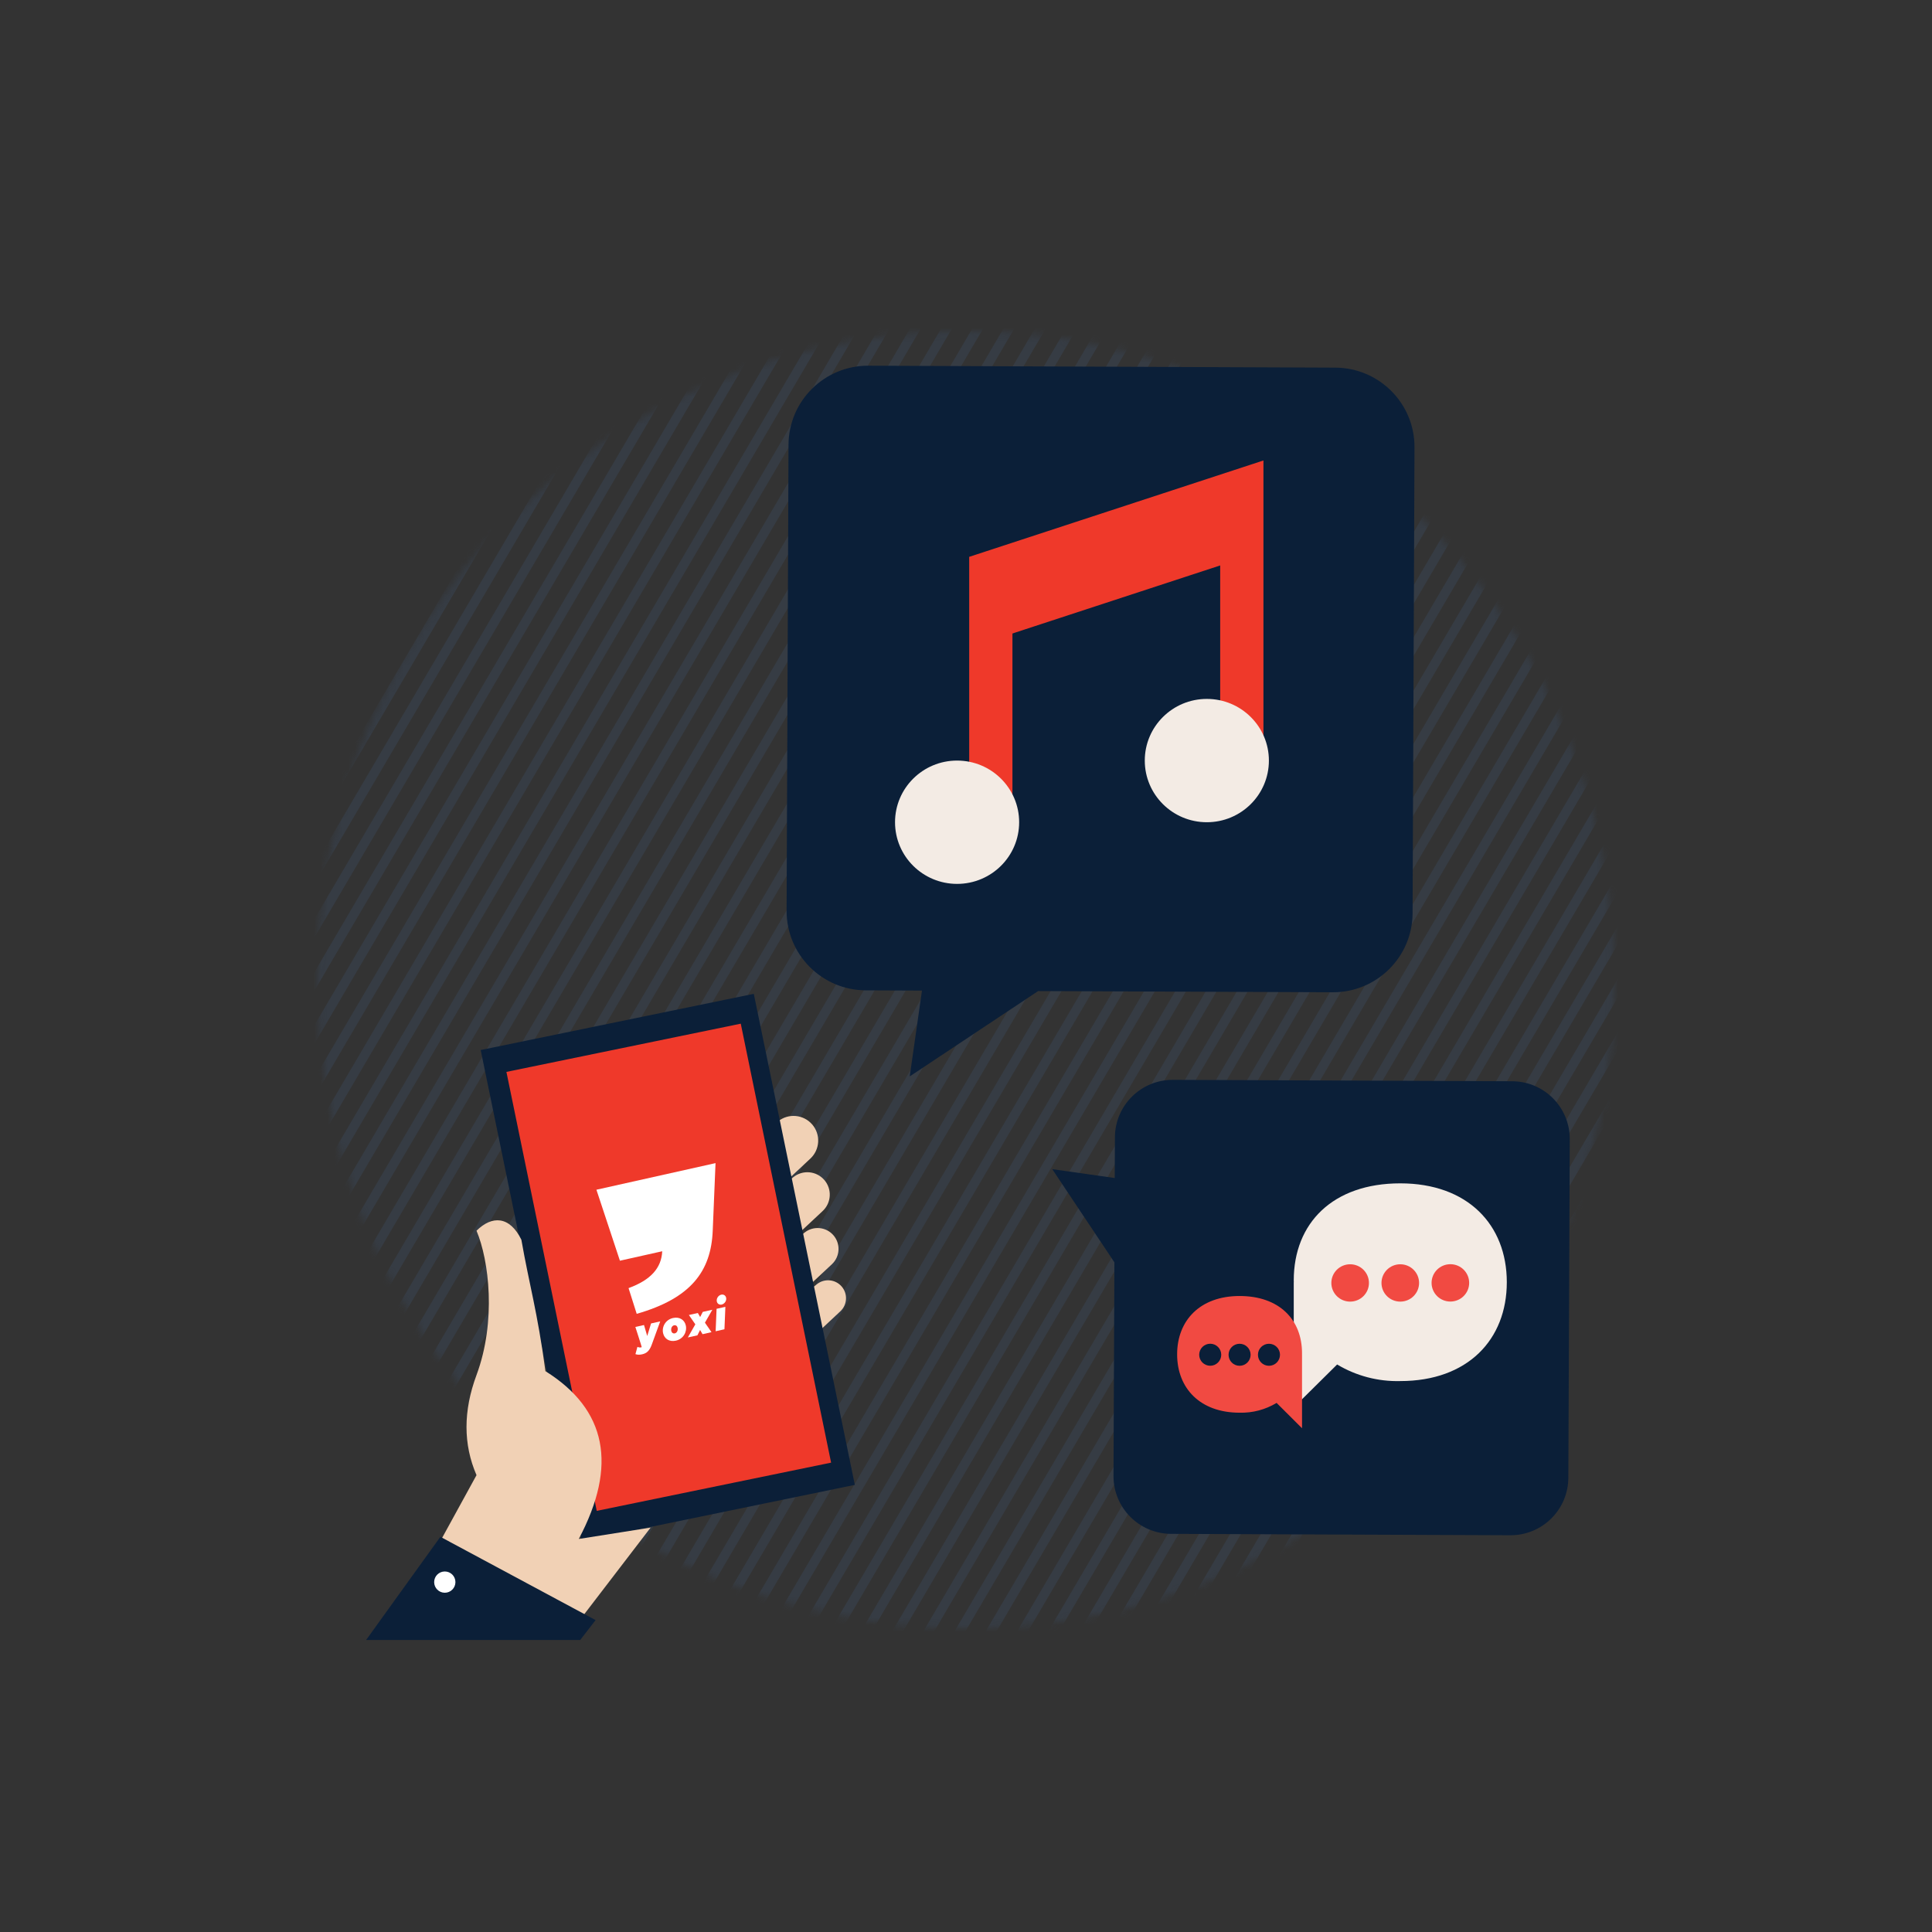 <svg xmlns="http://www.w3.org/2000/svg" xmlns:xlink="http://www.w3.org/1999/xlink" width="280" height="280" viewBox="0 0 280 280">
    <rect x="0" y="0" width="280" height="280" fill="#333333" stroke="none"/>
    <defs>
        <circle id="ii02bs0yea" cx="94" cy="94" r="94"/>
    </defs>
    <g fill="none" fill-rule="evenodd">
        <g>
            <g>
                <g>
                    <path d="M30 30H250V250H30z" transform="translate(-820 -2623) translate(0 2407) translate(820 216)"/>
                    <g>
                        <g transform="translate(-820 -2623) translate(0 2407) translate(820 216) translate(30 30) translate(16 18)">
                            <mask id="vh4efhvv3b" fill="#fff">
                                <use xlink:href="#ii02bs0yea"/>
                            </mask>
                            <g stroke-opacity=".376" mask="url(#vh4efhvv3b)">
                                <g>
                                    <g>
                                        <path stroke="#3C4C60" stroke-width="1.359" d="M186.072.28L129.291 206.07M190.112.28L133.331 206.07M194.153.28L137.372 206.07M198.194.28L141.412 206.07M182.031.28L125.25 206.07M177.991.28L121.209 206.07M161.825.175L105.044 205.965M165.865.175L109.084 205.965M169.906.175L113.125 205.965M173.947.175L117.165 205.965M157.784.175L101.003 205.965M153.743.175L96.962 205.965M137.633.269L80.851 206.059M141.673.269L84.892 206.059M145.714.269L88.933 206.059M149.754.269L92.973 206.059M133.592.269L76.811 206.059M129.551.269L72.77 206.059M113.385.165L56.604 205.955M117.426.165L60.645 205.955M121.467.165L64.685 205.955M125.507.165L68.726 205.955M109.345.165L52.564 205.955M105.304.165L48.523 205.955M89.193.259L32.412 206.049M93.234.259L36.453 206.049M97.275.259L40.493 206.049M101.315.259L44.534 206.049M85.153.259L28.372 206.049M81.112.259L24.331 206.049M64.946.155L8.165 205.945M68.987.155L12.206 205.945M73.027.155L16.246 205.945M77.068.155L20.287 205.945M60.906.155L4.124 205.945M56.865.155L.084 205.945M210.264.185L153.483 205.975M214.305.185L157.523 205.975M218.345.185L161.564 205.975M222.386.185L165.605 205.975M206.223.185L149.442 205.975M202.183.185L145.402 205.975M258.703.195L201.922 205.985M262.744.195L205.963 205.985M266.784.195L210.003 205.985M270.825.195L214.044 205.985M254.663.195L197.881 205.985M250.622.195L193.841 205.985M234.511.29L177.73 206.08M238.552.29L181.77 206.08M242.592.29L185.811 206.08M246.633.29L189.852 206.08M230.47.29L173.689 206.08M226.43.29L169.649 206.08" transform="translate(-70.38 -41.04) rotate(15 26.35 205.229)"/>
                                    </g>
                                    <g>
                                        <path stroke="#3C4C60" stroke-width="1.359" d="M137.633.269L80.851 206.059M141.673.269L84.892 206.059M145.714.269L88.933 206.059M149.754.269L92.973 206.059M133.592.269L76.811 206.059M129.551.269L72.77 206.059M113.385.165L56.604 205.955M117.426.165L60.645 205.955M121.467.165L64.685 205.955M125.507.165L68.726 205.955M109.345.165L52.564 205.955M105.304.165L48.523 205.955M89.193.259L32.412 206.049M93.234.259L36.453 206.049M97.275.259L40.493 206.049M101.315.259L44.534 206.049M85.153.259L28.372 206.049M81.112.259L24.331 206.049M64.946.155L8.165 205.945M68.987.155L12.206 205.945M73.027.155L16.246 205.945M77.068.155L20.287 205.945M60.906.155L4.124 205.945M56.865.155L.084 205.945" transform="translate(-70.38 -41.04) rotate(15 -74.791 1037.936)"/>
                                    </g>
                                </g>
                            </g>
                        </g>
                        <path d="M0 0H220V220H0z" transform="translate(-820 -2623) translate(0 2407) translate(820 216) translate(30 30)"/>
                    </g>
                    <g>
                        <path fill="#0B1F38" d="M11.855 0C5.49-.024.307 5.102.278 11.456L0 78.978c-.026 6.352 5.113 11.525 11.479 11.55l8.14.035L17.845 103l18.613-12.368 42.687.175c6.368.029 11.548-5.101 11.577-11.454L91 11.832C91.026 5.479 85.887.308 79.521.282L11.855 0z" transform="translate(-820 -2623) translate(0 2407) translate(820 216) translate(114 53)"/>
                        <g>
                            <g>
                                <g>
                                    <g>
                                        <g>
                                            <g transform="translate(-820 -2623) translate(0 2407) translate(820 216) translate(114 53) translate(10 18.06) translate(5) translate(.007)">
                                                <path stroke="#EF392A" stroke-width="6.269" d="M14.59 48.104v-36.19L50.966 0v39.168"/>
                                                <ellipse cx="45.897" cy="39.168" fill="#F3EBE4" rx="8.994" ry="8.936"/>
                                                <ellipse cx="9.702" cy="48.104" fill="#F3EBE4" rx="8.994" ry="8.936"/>
                                                <path stroke="#EF392A" stroke-width="9.404" d="M14.59 16.829L50.966 4.914"/>
                                            </g>
                                        </g>
                                    </g>
                                </g>
                            </g>
                        </g>
                    </g>
                    <g>
                        <path fill="#F1D1B5" d="M76.16 35.916c1.157 1.536.891 3.712-.601 4.925l-5.8 4.71 3.14-2.19c1.433-1.001 3.4-.688 4.453.708 1.052 1.396.81 3.374-.546 4.477l-8.39 6.812 5.539-3.865c1.338-.933 3.175-.641 4.157.662.982 1.303.756 3.15-.51 4.178l-9.467 7.688 7.085-4.944c1.147-.8 2.721-.55 3.563.567.842 1.117.648 2.7-.437 3.581L60.856 77.43c-1.32 1.073-3.26.872-4.332-.449l-.035-.044-.441-.585c-.604-.8-.757-1.8-.503-2.695-1.238.214-2.553-.23-3.402-1.275l-.08-.103-.476-.631c-1.05-1.394-.932-3.305.19-4.558-.854-.165-1.657-.621-2.248-1.35l-.087-.11-.509-.676c-.82-1.088-.975-2.47-.534-3.659-1.076-.111-2.109-.634-2.845-1.54l-.095-.121-.56-.744c-1.408-1.868-1.035-4.523.833-5.93.041-.032.083-.062.125-.091l25.404-17.732c1.576-1.101 3.741-.756 4.899.78z" transform="translate(-820 -2623) translate(0 2407) translate(820 216) translate(43 128) rotate(-4 61.676 56.306)"/>
                        <g>
                            <g transform="translate(-820 -2623) translate(0 2407) translate(820 216) translate(43 128)">
                                <g>
                                    <g fill="#0B1F38">
                                        <path d="M39.598 84.411L2.231 69.031 29.885 1.844 67.252 17.224z" transform="rotate(-37 63.03 20.961) rotate(3 34.742 43.127)"/>
                                    </g>
                                    <path fill="#EF392A" d="M54.612 16.2L52.756 17.817 54.612 16.2 39.851 10.124 31.199 6.563 6.477 66.624 38.544 79.823 63.265 19.761z" transform="rotate(-37 63.03 20.961) rotate(3 34.871 43.193)"/>
                                    <path fill="#FFF" d="M32.747 28.19l-2.929 10.433 5.85 2.292c-1.458 1.953-3.71 2.523-7.034 1.7l-1.104 3.751c7.719 2.507 12.355.958 15.872-3.828l5.813-7.892-16.468-6.456z" transform="rotate(-37 63.03 20.961) rotate(3 38.372 37.872)"/>
                                    <path fill="#FFF" d="M23.503 50.49l.823-.711c.128.193.27.304.42.363h.003c.026.011.052.015.078.013.025-.002.869-2.939.869-2.939l1.195.47-.501 1.579 1.477-1.197 1.265.496-2.914 2.118c-.753.546-1.289.62-1.932.369-.381-.15-.618-.335-.783-.561" transform="rotate(-37 63.03 20.961) rotate(3 26.318 49.203)"/>
                                    <path fill="#FFF" d="M30.625 50.935c.097-.246.01-.484-.225-.576-.306-.12-.653.102-.79.45-.097.248-.01.485.226.578.305.12.652-.103.79-.452m-2.185-.521c.351-.896 1.404-1.418 2.423-1.018.922.361 1.228 1.175.93 1.936-.352.895-1.403 1.417-2.422 1.018-.922-.362-1.229-1.175-.93-1.936" transform="rotate(-37 63.03 20.961) rotate(3 30.118 50.873)"/>
                                    <path fill="#FFF" d="M32.953 52.148L32.936 50.502 34.174 50.988 34.127 51.662 34.855 51.255 36.18 51.775 34.241 52.728 34.261 54.4 33.021 53.914 33.067 53.214 32.313 53.637 30.989 53.118z" transform="rotate(-37 63.03 20.961) rotate(3 33.584 52.451)"/>
                                    <path fill="#FFF" d="M38.73 51.724c-.206.338-.668.496-1.032.354-.362-.143-.49-.532-.283-.87.206-.337.668-.496 1.031-.354.363.143.49.532.283.87zm-1.991.45l1.217.477-1.93 2.62-1.218-.476 1.93-2.621z" transform="rotate(-37 63.03 20.961) rotate(3 36.818 53.037)"/>
                                </g>
                                <path fill="#F1D1B5" d="M40.879 95.039c5.656-10.664 4.045-18.771-4.832-24.32-1.154-8.65-2.332-12.456-3.486-19.05-1.695-3.454-4.249-3.535-6.501-1.304 1.814 4.303 2.9 13.1 0 20.915-1.934 5.21-1.934 10.047 0 14.51l-12.153 22.164h26.227L51.29 93.392"/>
                                <path fill="#0B1F38" d="M20.824 94.725l-10.766 14.957h31.028l2.232-2.884-22.494-12.073z"/>
                                <circle cx="21.463" cy="101.291" r="1.541" fill="#FFF"/>
                            </g>
                        </g>
                    </g>
                    <g>
                        <path fill="#0B1F38" d="M13.598-4C8.981-4.018 5.223-.285 5.202 4.342L5 53.508c-.02 4.626 3.708 8.393 8.325 8.41l5.904.026L17.942 71l13.5-9.006 30.96.128c4.618.02 8.375-3.715 8.396-8.34L71 4.614c.02-4.625-3.708-8.39-8.325-8.41L13.598-4z" transform="translate(-820 -2623) translate(0 2407) translate(820 216) translate(152 156) rotate(90 38 33.5)"/>
                        <g>
                            <g>
                                <g>
                                    <g>
                                        <g>
                                            <g>
                                                <g>
                                                    <path fill="#F3EBE4" d="M15.44 28.655c-3.22.084-6.395-.75-9.152-2.404L0 32.476V14.327l.01.006c0-.088-.01-.17-.01-.26C0 5.745 5.673 0 15.44 0c9.765 0 15.438 6 15.438 14.327S25.205 28.655 15.44 28.655z" transform="translate(-820 -2623) translate(0 2407) translate(820 216) translate(152 156) translate(16.5 15.5) translate(.8) translate(.2) translate(18)"/>
                                                    <path fill="#F14A42" d="M22.7 11.718c1.504 0 2.724 1.212 2.724 2.707 0 1.494-1.22 2.706-2.725 2.706-1.504 0-2.724-1.212-2.724-2.706 0-1.495 1.22-2.707 2.724-2.707zm-7.26.01c1.504 0 2.724 1.211 2.724 2.706 0 1.494-1.22 2.706-2.725 2.706-1.505 0-2.724-1.212-2.724-2.706 0-1.495 1.22-2.707 2.724-2.707zm-7.266 0c1.504 0 2.724 1.211 2.724 2.706 0 1.494-1.22 2.706-2.724 2.706-1.505 0-2.725-1.212-2.725-2.706 0-1.495 1.22-2.707 2.725-2.707z" transform="translate(-820 -2623) translate(0 2407) translate(820 216) translate(152 156) translate(16.5 15.5) translate(.8) translate(.2) translate(18)"/>
                                                </g>
                                            </g>
                                            <g>
                                                <g>
                                                    <path fill="#F14A42" d="M9.05 16.911c-1.886.05-3.748-.443-5.364-1.419L0 19.166V8.456l.006.003c0-.052-.006-.1-.006-.154C0 3.391 3.326 0 9.05 0c5.725 0 9.051 3.541 9.051 8.455s-3.326 8.456-9.05 8.456z" transform="translate(-820 -2623) translate(0 2407) translate(820 216) translate(152 156) translate(16.5 15.5) translate(.8) translate(.2) matrix(-1 0 0 1 19.2 16.327)"/>
                                                    <path fill="#0B1F38" d="M13.306 6.916c.883 0 1.598.715 1.598 1.597s-.715 1.597-1.598 1.597c-.882 0-1.597-.715-1.597-1.597s.715-1.597 1.597-1.597zm-4.255.005c.882 0 1.597.715 1.597 1.597s-.715 1.597-1.597 1.597c-.883 0-1.598-.715-1.598-1.597s.715-1.597 1.598-1.597zm-4.26 0c.883 0 1.598.715 1.598 1.597s-.715 1.597-1.598 1.597c-.882 0-1.597-.715-1.597-1.597s.715-1.597 1.597-1.597z" transform="translate(-820 -2623) translate(0 2407) translate(820 216) translate(152 156) translate(16.5 15.5) translate(.8) translate(.2) matrix(-1 0 0 1 19.2 16.327)"/>
                                                </g>
                                            </g>
                                        </g>
                                    </g>
                                </g>
                            </g>
                        </g>
                    </g>
                </g>
            </g>
        </g>
    </g>
</svg>
